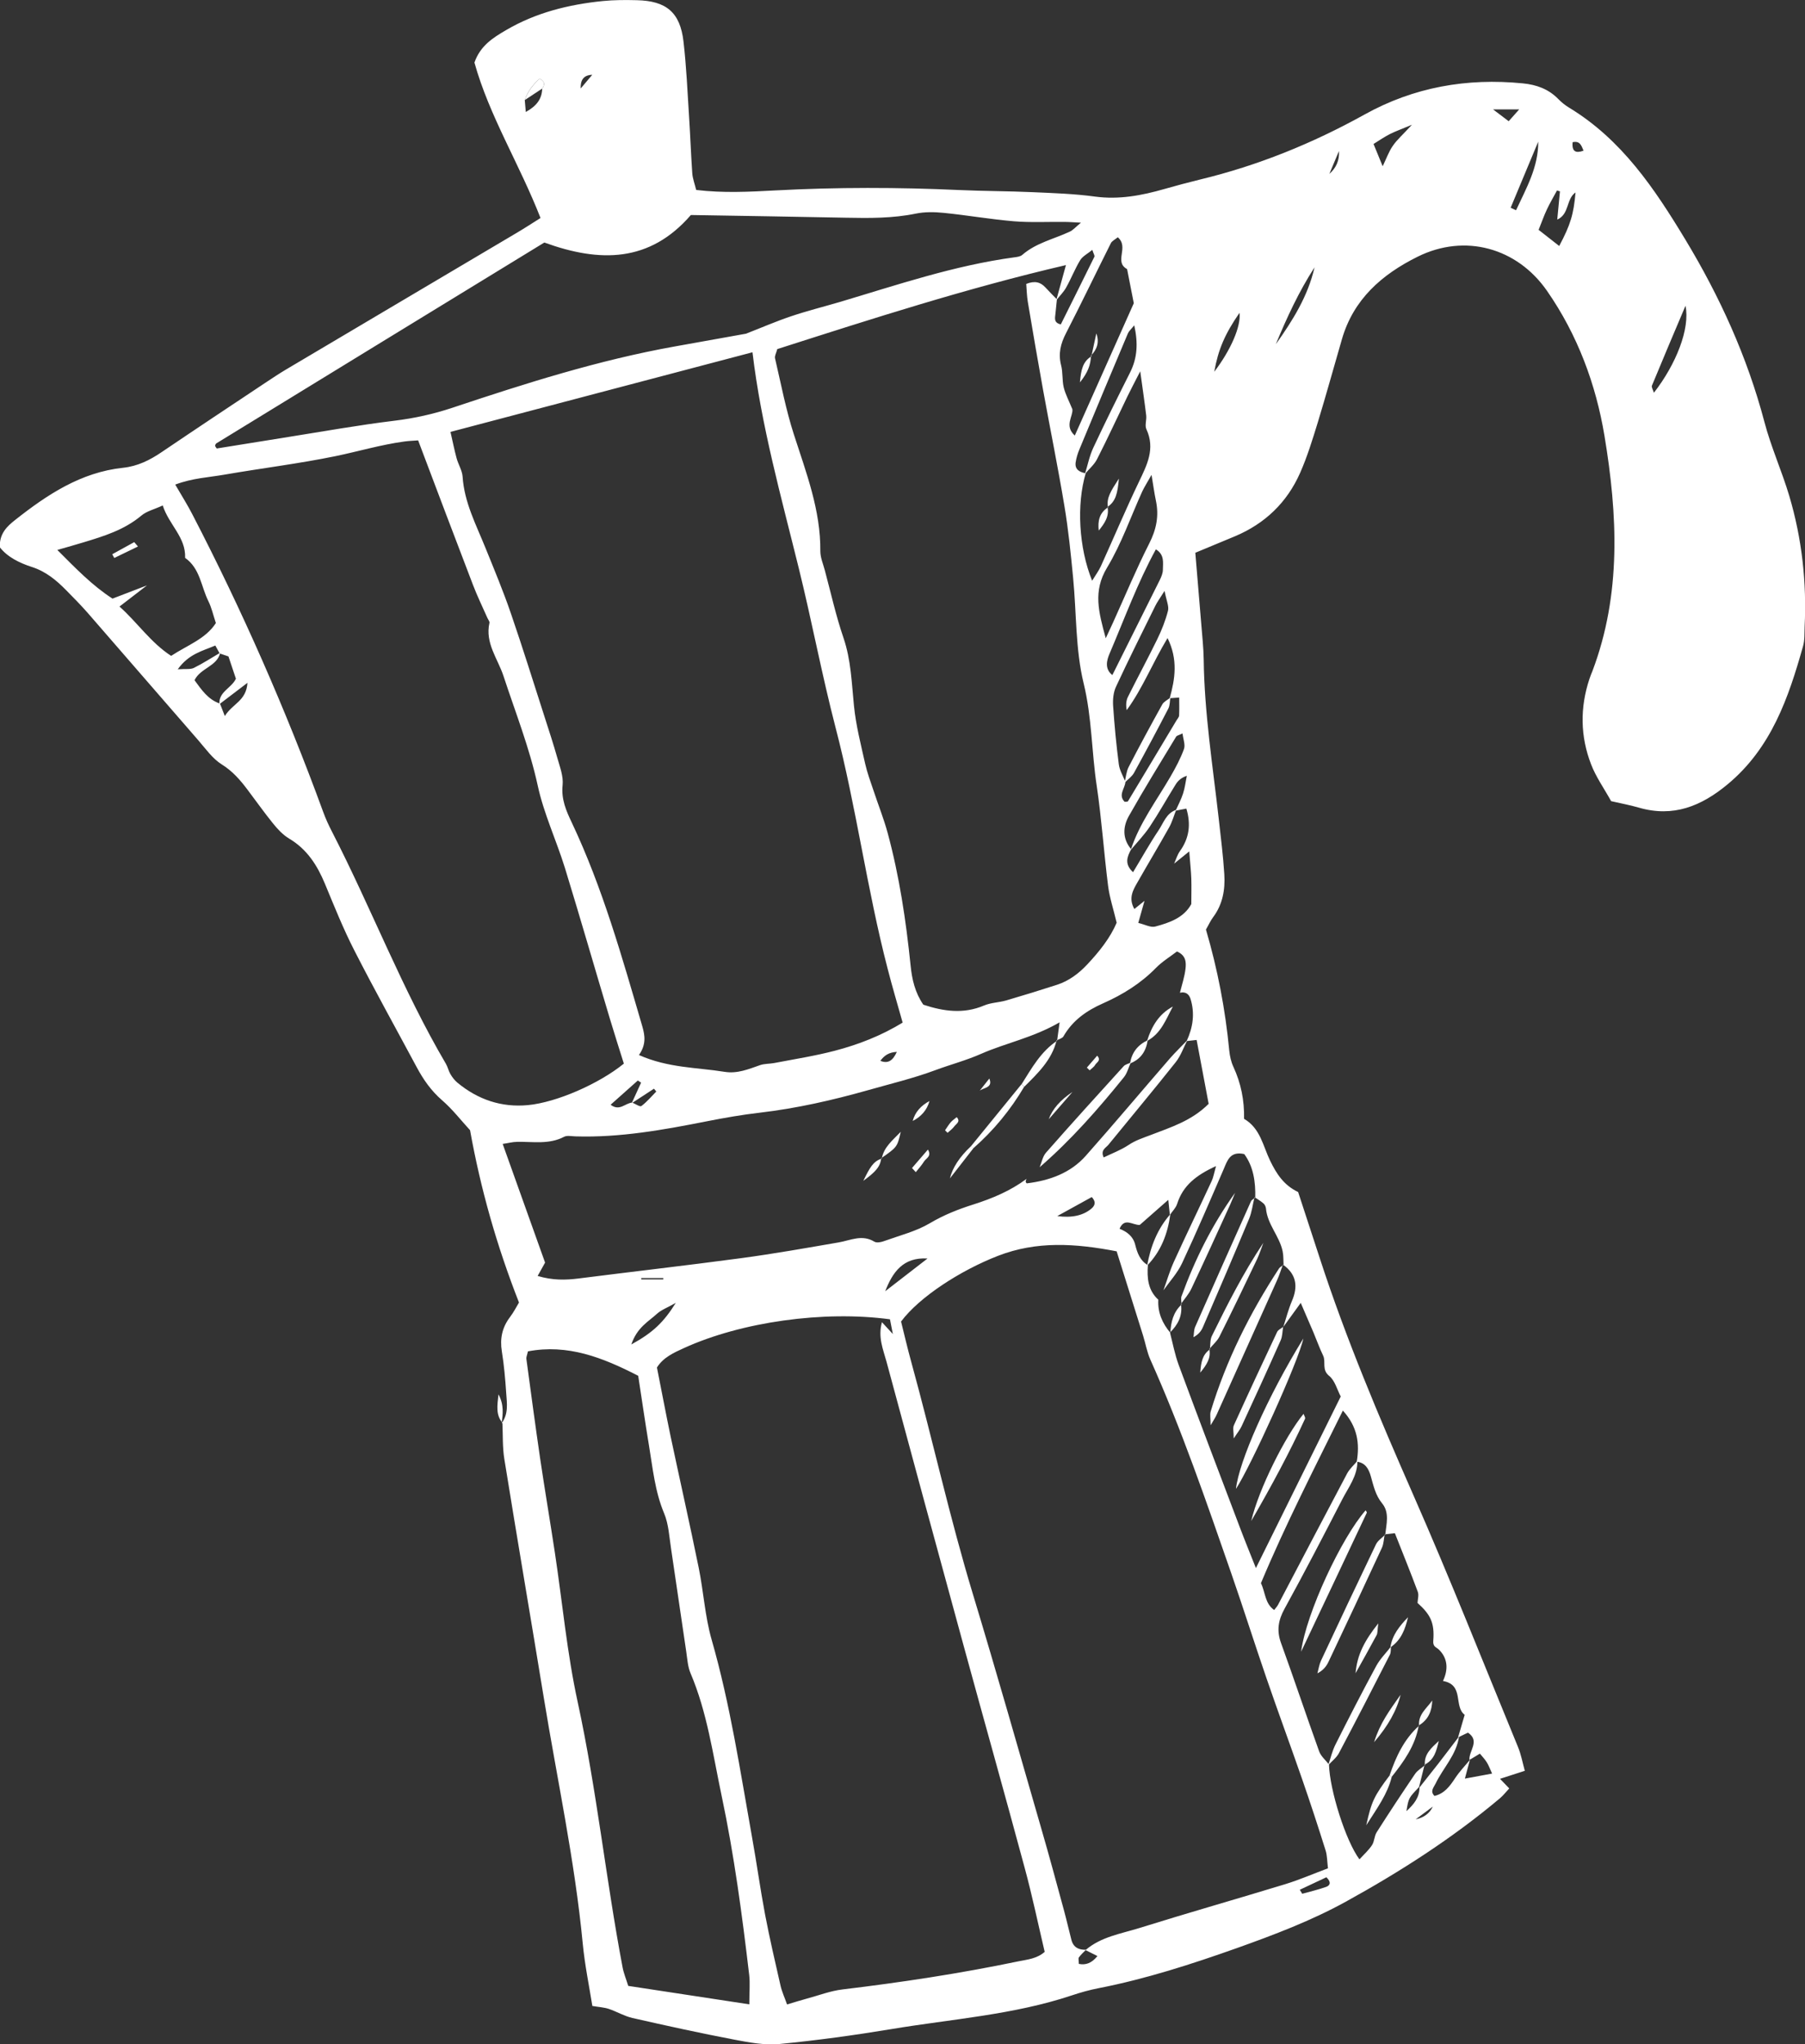 <?xml version="1.0" encoding="UTF-8"?><svg id="Ebene_2" xmlns="http://www.w3.org/2000/svg" viewBox="0 0 193.65 219.22"><rect x="0" y="0" width="193.65" height="219.22" fill="#333333" stroke="none"/><defs><style>.cls-1{fill:#fff;}</style></defs><g id="OBJECTS"><path class="cls-1" d="m53.83,152.62c.73-.98.56-2.11.48-3.2-.1-1.5-.23-3.01-.47-4.49-.22-1.37.03-2.56.87-3.67.42-.55.73-1.18.97-1.57-2.39-6.1-4.11-12.15-5.25-18.48-.94-1.02-1.87-2.23-3-3.21-1.18-1.02-2.01-2.22-2.73-3.56-2.23-4.16-4.53-8.29-6.68-12.5-1.19-2.32-2.16-4.75-3.16-7.16-.83-1.99-1.92-3.71-3.85-4.85-.66-.4-1.23-1.01-1.72-1.62-.95-1.17-1.82-2.41-2.73-3.61-.78-1.04-1.6-1.99-2.77-2.72-.99-.62-1.72-1.67-2.51-2.58-3.97-4.55-7.91-9.13-11.88-13.68-.73-.83-1.51-1.62-2.29-2.41-1.06-1.08-2.18-2.02-3.71-2.51-1.3-.42-2.61-1.06-3.42-2.11-.06-1.48.8-2.26,1.65-2.93,3.43-2.71,7.05-5.11,11.56-5.59,1.59-.17,2.88-.82,4.15-1.68,3.68-2.49,7.37-4.94,11.07-7.4.76-.5,1.51-1.01,2.29-1.47,8.24-4.89,16.49-9.76,24.74-14.65.85-.5,1.67-1.04,2.55-1.59-2.26-5.79-5.5-10.95-7.09-16.67.63-1.82,2.02-2.68,3.41-3.49,3.19-1.87,6.71-2.74,10.37-3.11,1.2-.12,2.43-.12,3.64-.09,3.17.07,4.65,1.31,5.01,4.44.31,2.69.43,5.4.6,8.1.13,2,.2,4.01.34,6.01.04.58.26,1.14.42,1.8,2.89.35,5.72.2,8.52.05,6.57-.35,13.14-.34,19.71-.04,2.63.12,5.26.11,7.89.23,2.22.1,4.45.17,6.65.47,2.58.35,5.02-.11,7.46-.81,1.26-.36,2.53-.7,3.8-1.01,6.23-1.5,12.09-3.88,17.68-6.98,5.27-2.93,10.97-3.94,16.98-3.34,1.45.14,2.75.6,3.79,1.67.35.36.75.68,1.18.94,5.64,3.42,9.16,8.68,12.45,14.12,3.71,6.14,6.65,12.6,8.49,19.56.71,2.71,1.88,5.29,2.68,7.98,1.35,4.56,1.87,9.23,1.64,13.99-.03.7.02,1.43-.17,2.1-1.56,5.54-3.4,10.92-8.1,14.82-2.82,2.34-5.82,3.56-9.5,2.5-.96-.28-1.95-.46-2.99-.7-.75-1.36-1.63-2.59-2.15-3.95-1.16-3-1.2-6.08-.18-9.15.09-.29.21-.56.32-.84,3.13-8.27,2.7-16.78,1.3-25.22-.92-5.54-2.89-10.85-6.17-15.57-3.22-4.63-8.82-6.17-13.88-3.66-3.85,1.91-6.88,4.57-8.12,8.84-.87,2.99-1.69,5.98-2.6,8.96-.56,1.82-1.12,3.65-1.89,5.39-1.4,3.16-3.75,5.43-6.98,6.79-1.39.58-2.78,1.16-4.26,1.77.22,2.59.43,5.07.63,7.55.1,1.3.25,2.6.27,3.9.07,5.73.97,11.38,1.61,17.06.22,1.99.48,3.99.6,5.99.1,1.62-.17,3.2-1.19,4.57-.3.4-.5.86-.78,1.34,1.25,4.25,2.08,8.57,2.5,12.97.06.59.19,1.2.44,1.74.82,1.77,1.19,3.61,1.15,5.59,1.75,1.01,2.03,2.92,2.8,4.5.68,1.39,1.45,2.61,3,3.35.75,2.3,1.53,4.68,2.31,7.06,2.83,8.7,6.39,17.11,10.07,25.48,3.92,8.91,7.5,17.97,11.21,26.98.33.8.49,1.68.73,2.55-.99.32-1.77.57-2.66.86.4.42.64.67.99,1.03-.32.34-.62.73-.98,1.04-5.11,4.3-10.73,7.9-16.56,11.11-3.68,2.03-7.69,3.55-11.67,4.97-4.85,1.72-9.76,3.31-14.83,4.3-.98.19-1.95.46-2.9.78-6.28,2.09-12.87,2.53-19.34,3.61-3.98.66-7.99,1.21-12.01,1.6-1.57.15-3.23-.16-4.81-.46-3.67-.7-7.32-1.5-10.97-2.33-.87-.2-1.67-.68-2.52-.97-.51-.17-1.07-.2-1.78-.32-.34-2.13-.81-4.39-1.03-6.68-.85-8.9-2.75-17.63-4.19-26.44-1.39-8.51-2.85-17.01-4.22-25.52-.21-1.28-.15-2.6-.21-3.9l-.06.04Zm2.47-141.89c.03.36.06.72.11,1.28,1.15-.64,1.73-1.38,1.76-2.51.23-.35.39-.69-.27-1.07-.69.62-1.29,1.35-1.6,2.3Zm11.53,107.52c.34.14.83.48.98.37.59-.44,1.08-1.03,1.6-1.56-.08-.1-.17-.2-.25-.3-.8.52-1.59,1.04-2.39,1.56.34-.74.67-1.47,1.01-2.21-.12-.08-.23-.15-.35-.23-.97.86-1.93,1.72-2.92,2.6.97.74,1.57-.19,2.32-.23Zm89.89,70.42c-.17.62-.33,1.25-.56,2.08,1.1-.2,1.93-.36,2.92-.54-.25-.55-.38-.92-.59-1.24-.2-.32-.47-.59-.72-.9-.45.27-.78.48-1.12.68-.09-.97,1.18-2.03-.16-2.93-.36.17-.71.34-1.06.51.22-.76.44-1.51.71-2.42-1.21-.92-.02-3.22-2.33-3.63.59-1.24.51-2.42-.41-3.34-.32-.32-.69-.3-.63-.99.15-1.93-.31-2.8-1.69-4.04.02-.4.16-.84.03-1.19-.79-2.13-1.65-4.23-2.46-6.29-.48.06-.78.09-1.08.12l.05.05c.11-1.14.48-2.36-.33-3.36-.72-.87-.93-1.89-1.22-2.91-.22-.77-.57-1.46-1.51-1.57.32-1.94.1-3.73-1.49-5.48-3.08,6.23-6.17,12.25-8.79,18.51.49,1,.41,2.17,1.42,2.88.19-.25.33-.4.42-.57,2.47-4.69,4.92-9.39,7.41-14.08.27-.5.73-.9,1.1-1.35.02,1.6-.95,2.82-1.63,4.14-2.02,3.92-4.05,7.84-6.18,11.71-.69,1.25-.87,2.36-.38,3.7,1.4,3.86,2.7,7.76,4.09,11.62.19.52.69.93,1.05,1.4.08,2.75,1.79,8.18,3.27,10.17.48-.53.99-.98,1.35-1.53.26-.4.24-.98.5-1.38,1.34-2.11,2.72-4.19,4.12-6.26.26-.38.71-.63,1.07-.94l-.05-.05c-.2.8-.4,1.61-.6,2.41-1.11,1.17-1.12,1.16-1.35,2.58.81-.74,1.4-1.47,1.4-2.54.65-.83,1.31-1.65,1.96-2.48.77-.99,1.52-1.99,2.28-2.98-.27,1.96-1.7,3.35-2.51,5.04-.2.42-.63.82-.12,1.33,1.07-.26,1.64-1.04,2.21-1.9.48-.73,1.1-1.37,1.65-2.04ZM23.56,70.07c-.14-.25-.27-.5-.46-.84-1.38.59-2.84.89-4.03,2.55.86-.06,1.37.03,1.73-.15.97-.48,1.89-1.08,2.83-1.63-.34,1.48-2.12,1.63-2.76,2.95.74,1,1.43,2.07,2.73,2.51.11.28.22.56.52,1.33.85-1.35,2.3-1.61,2.43-3.56-1.21.92-2.11,1.61-3.01,2.29-.1-1.33,1.29-1.71,1.77-2.73-.27-.8-.55-1.63-.8-2.39-.38-.13-.66-.23-.94-.32Zm97.8,21.01c-.44.8-.75,1.59.2,2.46.97-1.6,1.79-3.08,2.73-4.48.54-.8.83-1.85,1.9-2.21-.25.63-.43,1.29-.75,1.87-1.1,1.97-2.27,3.91-3.39,5.88-.49.85-1.01,1.72-.35,2.89.39-.31.74-.59,1.09-.88-.21.74-.42,1.48-.67,2.37.72.17,1.33.52,1.82.39,1.53-.41,3.07-.94,3.87-2.41,0-.96.03-1.85,0-2.74-.03-.85-.13-1.69-.22-2.91-.74.6-1.18.96-1.62,1.31.2-.45.34-.95.62-1.34,1.01-1.4,1.19-2.9.69-4.56-.4.08-.78.15-1.15.22.27-.61.6-1.21.8-1.85.2-.61.27-1.26.4-1.89-.64.22-.97.56-1.21.95-.94,1.51-1.8,3.06-2.78,4.53-.59.88-1.35,1.66-2.03,2.48.94-2.89,2.77-5.29,4.27-7.88.55-.95,1.07-1.92,1.44-2.94.17-.46-.08-1.06-.15-1.68-.38.18-.61.22-.69.35-1.71,2.82-3.44,5.62-5.06,8.49-.66,1.17-.72,2.45.25,3.59Zm1.79,44.6c-.1,1.37,0,2.69,1.12,3.71-.08,1.37.43,2.53,1.3,3.56l-.05-.04c.3,1.16.52,2.34.93,3.46,2.15,5.81,4.35,11.59,6.55,17.39.52,1.38,1.08,2.75,1.74,4.41,3.12-6.3,6.06-12.26,9.1-18.4-.38-.72-.62-1.71-1.24-2.21-.83-.67-.32-1.5-.65-2.18-.39-.81-.69-1.66-1.04-2.49-.41-.97-.83-1.94-1.36-3.16-.76,1.05-1.32,1.81-1.87,2.58h0c.3-.92.54-1.88.92-2.77.68-1.57.49-2.88-.95-3.91l.06.06c-.03-.49,0-1-.1-1.48-.33-1.63-1.64-2.89-1.79-4.6-.02-.19-.12-.41-.25-.53-.29-.26-.64-.46-.96-.68l.06.05c.04-1.7-.19-3.33-1.18-4.68-1.51-.33-1.8.66-2.2,1.6-1.46,3.38-2.91,6.76-4.47,10.1-.49,1.05-1.32,1.95-2,2.91.37-1.02.67-2.07,1.12-3.06,1.32-2.9,2.71-5.76,4.05-8.65.19-.4.26-.86.47-1.61-2.15.98-3.55,2.1-4.17,4.05-.14.44-.52.8-.78,1.19-.05-.45-.1-.89-.17-1.62-1.2,1.05-2.16,1.9-3.06,2.69-.79.03-1.62-.84-2.17.41.8.32,1.46.81,1.68,1.71.22.87.51,1.71,1.37,2.2Zm2.34-60.79c.58-2.08.91-4.15-.23-6.46-1.63,2.71-2.67,5.39-4.38,7.73-.1-.53-.07-1.02.13-1.42,1.03-2.07,2.13-4.1,3.14-6.17.48-.98.89-2.02,1.16-3.07.12-.49-.17-1.08-.37-2.13-.52.83-.8,1.21-1,1.62-1.42,2.88-2.86,5.75-4.21,8.66-.28.6-.35,1.35-.31,2.02.14,2.1.34,4.2.61,6.28.08.66.46,1.27.71,1.91-.05.71-.81,1.41-.08,2.13.17-.02.32,0,.35-.05,1.74-2.89,3.48-5.78,5.21-8.68.1-.17.27-.34.28-.52.03-.64.01-1.28.01-1.93-.42.03-.71.05-1,.07Zm1.89,36.68c-.41.79-.7,1.66-1.24,2.34-2.37,2.99-4.82,5.91-7.23,8.87-.27.33-.87.56-.5,1.35.91-.44,1.85-.79,2.66-1.33.76-.51,1.56-.76,2.4-1.08,2.12-.82,4.38-1.51,6.2-3.34-.43-2.27-.86-4.57-1.29-6.85-.48.05-.78.09-1.07.12.68-1.47.9-2.98.41-4.54-.17-.52-.55-.78-1.13-.64.21-.86.5-1.71.6-2.59.07-.65.07-1.41-.92-1.84-.71.55-1.57,1.07-2.25,1.76-1.63,1.67-3.57,2.87-5.67,3.8-1.79.79-3.28,1.84-4.26,3.55-.12.21-.48.29-.73.43l.05.04c.07-.52.14-1.05.27-1.98-2.86,1.66-5.76,2.21-8.4,3.37-1.63.72-3.32,1.16-4.96,1.77-2.37.88-4.82,1.46-7.24,2.15-3.79,1.07-7.63,1.94-11.56,2.4-1.9.22-3.79.55-5.67.92-4.66.92-9.33,1.77-14.12,1.62-.4-.01-.88-.12-1.2.04-1.63.86-3.36.51-5.06.55-.46,0-.91.13-1.54.22,1.58,4.41,3.08,8.63,4.55,12.73-.3.54-.52.92-.8,1.43,1.61.48,2.99.45,4.41.27,5.81-.74,11.63-1.4,17.44-2.18,3.5-.47,6.98-1.09,10.46-1.69,1.27-.22,2.49-.88,3.81-.08.27.17.81.04,1.17-.1,1.61-.58,3.33-1.01,4.78-1.87,1.5-.89,3.07-1.51,4.69-2.02,2.04-.65,3.97-1.46,5.69-2.74-.03.1-.09.19-.09.28,0,.07.09.2.12.2,2.44-.3,4.69-1.1,6.34-2.97,3.06-3.45,6.02-6.98,9.04-10.46.58-.66,1.22-1.27,1.83-1.91ZM15.77,62.78c-.93.72-1.86,1.44-2.95,2.27,1.92,1.71,3.35,3.87,5.54,5.29,1.75-1.15,3.71-1.82,4.8-3.52-.29-.87-.46-1.66-.81-2.36-.78-1.57-.88-3.5-2.49-4.63.09-2.22-1.74-3.55-2.4-5.62-.91.42-1.74.61-2.31,1.1-1.83,1.53-4.02,2.2-6.24,2.87-.83.25-1.67.49-2.76.8,1.98,1.98,3.75,3.82,5.92,5.22,1.31-.5,2.5-.96,3.7-1.42Zm100.63-11.95c.29-.94.48-1.92.89-2.8,1.27-2.72,2.6-5.4,3.95-8.08.79-1.57.87-3.16.45-5.06-.34.42-.57.61-.68.86-1.75,4.14-3.48,8.28-5.2,12.43-.19.45-.34.94-.41,1.42-.1.77.43,1.03,1.08,1.16-.99,3.33-.75,7.98.69,11.52.37-.6.7-1.05.93-1.54,1.36-3,2.65-6.05,4.07-9.02.88-1.84,1.8-3.59.82-5.69-.19-.41.04-.99-.02-1.48-.16-1.35-.36-2.7-.64-4.73-.67,1.31-1.03,1.99-1.37,2.69-1.09,2.25-2.13,4.52-3.27,6.75-.3.58-.85,1.04-1.28,1.56Zm-3.01-18.71c-.05.49-.1.98-.15,1.47-.04.47-.24,1.02.57,1.2,1.2-2.41,2.41-4.83,3.6-7.25.06-.12-.1-.34-.22-.74-.49.4-1.03.67-1.3,1.1-.57.94-.97,1.98-1.51,2.94-.28.5-.7.91-1.06,1.36.33-1.2.66-2.41,1.04-3.77-10.62,2.47-20.81,5.76-30.97,9.01-.11.42-.3.73-.24.99.64,2.73,1.16,5.5,2.02,8.16,1.32,4.1,2.88,8.12,2.84,12.53,0,.68.3,1.36.48,2.04.65,2.42,1.19,4.87,2,7.24.82,2.4.88,4.86,1.13,7.32.21,2.08.74,4.14,1.2,6.19.22.97.57,1.91.89,2.86.5,1.52,1.1,3.01,1.52,4.55,1.26,4.65,1.97,9.41,2.46,14.2.15,1.52.48,2.94,1.37,4.23,2.18.72,4.31,1.02,6.51.09.73-.31,1.58-.32,2.36-.54,1.84-.54,3.67-1.1,5.49-1.69,1.27-.42,2.31-1.2,3.22-2.17,1.32-1.4,2.49-2.89,3.16-4.48-.34-1.45-.76-2.69-.92-3.96-.45-3.57-.69-7.17-1.22-10.73-.55-3.64-.51-7.33-1.4-10.98-.89-3.65-.76-7.54-1.13-11.32-.25-2.59-.51-5.18-.94-7.74-.69-4.14-1.53-8.26-2.28-12.39-.57-3.15-1.11-6.3-1.64-9.46-.11-.65-.12-1.32-.17-1.93.93-.37,1.54-.19,2.07.39.4.44.82.85,1.23,1.28Zm3.15,176.96c-.27.27-.56.53-.79.84-.08.11-.01.34-.01.7.76.15,1.38-.08,2-.84-.46-.23-.87-.44-1.28-.64,1.66-1.43,3.8-1.75,5.79-2.37,5.19-1.62,10.43-3.11,15.64-4.7,1.53-.47,3-1.11,4.58-1.7-.09-.76-.08-1.36-.25-1.91-.81-2.58-1.65-5.15-2.54-7.71-1.25-3.6-2.57-7.17-3.81-10.78-1.27-3.69-2.45-7.42-3.73-11.11-2.7-7.76-5.36-15.54-8.73-23.06-.36-.81-.51-1.72-.78-2.58-.95-3.05-1.91-6.09-2.83-9.02-4.45-.86-8.59-1.12-12.72.48-4.02,1.56-8.43,4.4-10.41,7.05.35,1.41.69,2.87,1.09,4.32,2.29,8.31,4.13,16.73,6.64,24.99,2.53,8.35,4.91,16.74,7.33,25.12.84,2.89,1.62,5.79,2.41,8.69.29,1.06.53,2.14.81,3.21.22.82.82,1.08,1.61,1.04Zm-48.01-95.94c3.17,1.41,6.24,1.33,9.21,1.81,1.38.22,2.57-.29,3.81-.72.47-.16,1-.13,1.49-.22,2.18-.42,4.38-.76,6.52-1.32,2.52-.66,4.96-1.6,7.28-3.02-.56-2-1.13-3.9-1.62-5.82-2.22-8.54-3.35-17.3-5.58-25.84-1.46-5.62-2.53-11.34-3.92-16.98-1.9-7.71-4.05-15.36-4.99-23.25-10.78,2.84-21.49,5.67-32.4,8.54.25,1.09.42,1.95.65,2.8.18.68.6,1.32.65,1.99.18,2.78,1.46,5.18,2.47,7.69.94,2.32,1.91,4.64,2.72,7.01,1.27,3.69,2.43,7.43,3.63,11.15.46,1.43.93,2.86,1.34,4.31.27.96.67,1.98.57,2.93-.16,1.51.38,2.75.98,4.01,3.32,7.02,5.4,14.45,7.57,21.86.29,1,.43,1.95-.36,3.08Zm1.95,33.52c.49,2.46.95,4.91,1.46,7.36,1,4.71,2.06,9.4,3.02,14.11.52,2.55.67,5.2,1.38,7.69,2,6.96,3.07,14.1,4.34,21.2.5,2.76.88,5.55,1.4,8.3.49,2.56,1.08,5.1,1.66,7.64.15.65.44,1.27.7,2.01.84-.25,1.5-.46,2.17-.64,1.26-.34,2.5-.82,3.78-.97,6.32-.76,12.61-1.71,18.85-3.01.98-.2,2-.28,2.84-1.02-.71-3.01-1.34-6.04-2.15-9.02-2.14-7.94-4.37-15.85-6.54-23.79-2.78-10.16-5.54-20.32-8.28-30.48-.36-1.32-.94-2.63-.49-4.24.39.43.68.74,1.17,1.27-.14-.71-.23-1.16-.31-1.58-7.13-.96-15.94.28-22.09,3.08-1.09.5-2.22.99-2.91,2.09ZM18.8,51.97c.72,1.24,1.31,2.17,1.81,3.14,5.37,10.35,10.05,20.99,14.05,31.93.27.75.61,1.49.98,2.2,4.22,8.21,7.51,16.87,12.2,24.85.2.34.28.76.48,1.1.2.34.45.67.75.92,2.19,1.81,4.71,2.68,7.57,2.41,3.07-.29,7.62-2.28,10.29-4.45-.51-1.64-1.03-3.24-1.51-4.85-1.61-5.37-3.16-10.76-4.81-16.13-.92-2.97-2.27-5.83-2.92-8.84-.88-4.04-2.39-7.84-3.67-11.74-.61-1.86-2-3.54-1.51-5.7.04-.15-.14-.36-.22-.54-.52-1.18-1.09-2.34-1.55-3.55-1.97-5.13-3.91-10.28-5.88-15.49-.48.04-.98.05-1.48.12-2.5.34-4.92,1.06-7.38,1.57-3.95.81-7.97,1.3-11.95,1.99-1.66.29-3.38.36-5.25,1.06Zm61.59,163c0-1.37.09-2.26-.01-3.14-.76-6.46-1.62-12.92-2.97-19.29-.93-4.4-1.54-8.89-3.32-13.08-.31-.72-.35-1.56-.47-2.35-.55-3.66-1.07-7.33-1.62-10.99-.2-1.29-.26-2.65-.75-3.82-.99-2.36-1.22-4.85-1.63-7.31-.41-2.46-.76-4.92-1.15-7.44-3.82-1.97-7.58-3.43-11.83-2.62-.09.41-.19.61-.17.79.48,3.57.96,7.14,1.48,10.71.5,3.37,1.07,6.72,1.58,10.09.81,5.35,1.3,10.76,2.45,16.03,2.04,9.41,3.02,18.98,4.81,28.42.12.66.39,1.29.61,2.01,4.3.65,8.48,1.29,13,1.98Zm-.31-179.2c1.62-.63,3.18-1.31,4.79-1.85,1.72-.58,3.48-1.02,5.22-1.53,6.18-1.84,12.29-3.92,18.72-4.79.3-.04.65-.08.86-.26,1.49-1.3,3.41-1.7,5.13-2.51.33-.16.59-.47,1.17-.95-.84-.04-1.31-.08-1.78-.08-1.81-.02-3.63.08-5.43-.07-2.51-.21-5-.65-7.5-.9-.99-.1-2.04-.12-3.01.08-2.48.51-4.98.49-7.48.44-5.55-.11-11.1-.2-16.65-.29-4.41,5.1-9.76,5.12-15.72,2.95-11.66,7.13-23.43,14.33-35.19,21.54-.07.04-.12.17-.13.26,0,.06.07.13.17.29,2.55-.41,5.13-.83,7.71-1.24,3.79-.6,7.57-1.28,11.37-1.74,2.13-.26,4.16-.71,6.18-1.38,7.85-2.62,15.74-5.13,23.92-6.59,2.58-.46,5.15-.92,7.65-1.37Zm39.85-10.33c-.33.27-.64.41-.75.64-1.61,3.21-3.17,6.46-4.81,9.65-.58,1.12-.85,2.19-.53,3.44.2.76.1,1.6.28,2.37.18.74.56,1.44.93,2.35.1.74-.9,1.78.26,2.82,2.16-4.85,4.27-9.57,6.33-14.19-.26-1.32-.49-2.49-.72-3.66-1.45-.8.25-2.32-.99-3.41Zm3.61,25.49c-.46.83-.77,1.29-1,1.79-1.24,2.73-2.23,5.61-3.77,8.16-1.53,2.53-.9,4.77-.14,7.57.38-.82.59-1.26.79-1.7,1.28-2.82,2.47-5.69,3.87-8.45.77-1.51,1.07-2.97.72-4.61-.16-.77-.27-1.56-.47-2.77Zm.47,7.98c-1.98,3.62-3.37,7.45-4.97,11.19-.3.7-.56,1.63.3,2.3,1.7-3.4,3.39-6.78,5.07-10.16.17-.35.35-.75.35-1.13,0-.75.21-1.61-.76-2.2Zm43.35-38.39c-.11-.03-.22-.06-.32-.09-.36.68-.76,1.34-1.08,2.03-.33.7-.58,1.43-.89,2.19.82.64,1.51,1.18,2.21,1.73,1.21-2.27,1.55-3.41,1.75-5.74-1.02.7-.64,2.33-1.96,2.91.11-1.09.2-2.06.29-3.03Zm13.47,12.27c-1.21,2.85-2.42,5.7-3.6,8.56-.07.18.12.46.21.77,2.36-3.03,3.9-6.86,3.39-9.33Zm-39.8-4.12c-1.68,2.6-2.97,5.39-4.15,8.24,1.81-2.54,3.45-5.16,4.15-8.24Zm21.04-6.39c.19.09.38.18.58.27,1.08-2.34,2.4-4.6,2.38-7.36-.99,2.36-1.97,4.73-2.96,7.09Zm-94.34,121.91c2.31-1.27,3.46-2.36,4.77-4.46-.92.52-1.56.75-2.03,1.18-.9.83-2.11,1.43-2.74,3.28Zm62.54-104.32c1.79-2.34,2.89-4.9,2.71-6.32-1.57,2.27-2.28,3.93-2.71,6.32Zm18.07-22.04c.39-.8.65-1.56,1.09-2.19.45-.66,1.08-1.2,2.05-2.26-1.12.47-1.74.69-2.33.98-.59.3-1.15.68-1.79,1.08.34.83.63,1.54.98,2.39Zm-53.37,120.65c1.46-1.13,2.92-2.26,4.54-3.51-2.63-.16-3.75,1.48-4.54,3.51Zm18.45-8.06q2.33.32,3.66-.79c.44-.36.5-.77.05-1.25-1.16.64-2.31,1.27-3.7,2.04Zm26.02,72.24c.09.15.18.29.27.44.86-.24,1.73-.44,2.57-.74.42-.15.57-.51.02-1.03-.9.42-1.88.88-2.85,1.34ZM161.86,13c.31-.34.63-.71,1.13-1.27h-2.81c.6.45,1.09.82,1.68,1.27Zm-19.24,5.65q1.12-.98,1.03-2.45c-.46,1.09-.74,1.77-1.03,2.45Zm9.26,176.47q1.33-.28,1.84-1.37c-.77.57-1.3.97-1.84,1.37Zm-83.08-58.05s0,.09,0,.14h2.36s0-.09,0-.14h-2.35ZM169.89,16.16c-.22-.52-.37-1.09-1.17-.91-.1,1.01.33,1.21,1.17.91ZM63.54,8.02c-1,.03-1.27.65-1.24,1.47.41-.49.83-.98,1.24-1.47Zm32.68,104.79c-.84.04-1.35.38-1.77.96.84.34,1.34-.03,1.77-.96Z"/><path class="cls-1" d="m53.89,152.57c-.7-.83-.55-1.79-.41-3.03.62,1.16.45,2.12.35,3.07l.06-.04Z"/><path class="cls-1" d="m56.3,10.73c.32-.95.92-1.68,1.6-2.3.66.38.5.72.27,1.07-.62.41-1.25.82-1.87,1.23Z"/><path class="cls-1" d="m121.31,113.97c-.24.53-.38,1.13-.74,1.57-2.77,3.43-5.68,6.74-9.03,9.64.22-.52.32-1.15.68-1.56,2.74-3.12,5.53-6.19,8.33-9.27.18-.2.5-.26.76-.39Z"/><path class="cls-1" d="m104.17,122.93c1.81-2.22,3.62-4.44,5.42-6.65.1.09.2.18.29.27-1.47,2.49-3.29,4.7-5.47,6.61-.08-.07-.17-.15-.25-.22Z"/><path class="cls-1" d="m113.36,111.57c-.51,2.1-2.01,3.53-3.47,4.98-.1-.09-.2-.18-.29-.27,1.08-1.71,2.06-3.5,3.82-4.67l-.05-.04Z"/><path class="cls-1" d="m115.06,117.11c-.77.89-1.55,1.78-2.55,2.93q.59-1.63,2.55-2.93Z"/><path class="cls-1" d="m104.42,123.16c-.84,1.07-1.67,2.15-2.51,3.22q.43-1.74,2.26-3.45c.08.08.16.15.25.22Z"/><path class="cls-1" d="m125.83,107.95c-.74,1.37-1.26,2.89-2.77,3.69.49-1.55,1.26-2.89,2.77-3.69Z"/><path class="cls-1" d="m97.85,125.26c.55-.64,1.11-1.28,1.7-1.97.44.71-.2.93-.42,1.28-.25.41-.58.76-.88,1.14-.14-.15-.27-.3-.41-.45Z"/><path class="cls-1" d="m94.6,124.26c.22-1.24,1.16-1.96,2.04-2.88-.38,1.64-.39,1.64-2.09,2.83l.05.05Z"/><path class="cls-1" d="m97.92,120.22c.26-.99.92-1.66,1.8-2.14-.27.98-.9,1.68-1.8,2.14Z"/><path class="cls-1" d="m123.13,111.56c-.17,1.17-.74,2.04-1.89,2.49.18-1.17.82-1.98,1.89-2.49Z"/><path class="cls-1" d="m94.54,124.21c-.09.94-.66,1.51-1.92,2.43.68-1.38,1.05-2.1,1.97-2.38l-.05-.05Z"/><path class="cls-1" d="m116.61,114.49c.36-.42.73-.84,1.1-1.27.47.51-.06.71-.22.99-.13.23-.39.39-.59.58-.1-.1-.2-.19-.29-.29Z"/><path class="cls-1" d="m105.11,116.97c.33-.41.66-.83,1.03-1.3.42.99-.6.97-1.03,1.3Z"/><path class="cls-1" d="m101.39,121.22c.2-.29.38-.59.6-.85.18-.21.43-.37.65-.56.45.48-.05.71-.25.98-.19.27-.48.47-.73.7-.09-.09-.18-.18-.27-.27Z"/><path class="cls-1" d="m139.83,143.55c-.55,2.54-5.66,13.73-7.23,16.13.32-2.94,3.39-9.9,7.23-16.13Z"/><path class="cls-1" d="m137.64,135.62c-.21.56-.38,1.13-.63,1.68-2.16,4.82-4.33,9.64-6.5,14.46-.12.26-.28.51-.63,1.1,0-.75-.09-1.15.01-1.49,1.66-5.48,4.2-10.54,7.33-15.33.1-.16.31-.24.46-.37l-.06-.06Z"/><path class="cls-1" d="m134.59,128.4c-.19.77-.28,1.58-.58,2.31-1.62,3.89-3.29,7.76-4.96,11.63-.18.42-.48.79-1.01,1.07.06-.37.04-.77.18-1.1,1.98-4.5,3.98-8.99,5.99-13.47.07-.16.29-.26.44-.38l-.06-.05Z"/><path class="cls-1" d="m126.76,139.91c0-.3-.09-.63,0-.89,1.43-3.93,3.28-7.66,5.75-11.1-.18.43-.35.87-.54,1.29-1.37,3-2.74,6.01-4.15,8.99-.28.6-.75,1.11-1.13,1.66,0,0,.06.04.06.04Z"/><path class="cls-1" d="m137.66,142.31c-.08.48-.07,1-.26,1.43-1.37,3.09-2.78,6.16-4.2,9.23-.16.35-.42.65-.84,1.3,0-.72-.12-1.12.02-1.42,1.52-3.35,3.07-6.68,4.64-10.01.11-.23.43-.36.65-.54,0,0,0,0,0,0Z"/><path class="cls-1" d="m129.8,144.72c.07-.49.01-1.03.22-1.45,1.67-3.4,3.38-6.77,5.52-9.98-.22.57-.4,1.16-.66,1.72-1.33,2.79-2.67,5.58-4.06,8.35-.25.49-.72.88-1.08,1.32l.06.04Z"/><path class="cls-1" d="m139.85,151.63c.06.18.22.4.16.53-1.66,3.61-3.54,7.11-5.77,10.96.78-3.37,3.64-9.09,5.61-11.49Z"/><path class="cls-1" d="m125.56,142.95c.06-1.15.31-2.22,1.2-3.04l-.06-.04c.19,1.24-.33,2.21-1.19,3.05l.05.04Z"/><path class="cls-1" d="m129.74,144.68c.19.94-.24,1.64-.97,2.53.08-1.13.24-1.93,1.03-2.49l-.06-.04Z"/><path class="cls-1" d="m148.56,164.55c-.1.48-.1,1-.3,1.44-1.89,4.09-3.8,8.16-5.73,12.23-.23.49-.57.92-1.19,1.24.12-.45.19-.93.38-1.35,1.95-4.17,3.91-8.33,5.9-12.48.2-.41.65-.7.99-1.04l-.05-.05Z"/><path class="cls-1" d="m139.59,177.14c.54-4.14,4.34-12.23,6.92-15.16.05.08.15.2.13.25-2.25,4.77-4.5,9.54-7.05,14.91Z"/><path class="cls-1" d="m149.23,176.58c-.03.29.01.62-.11.87-1.8,3.53-3.61,7.05-5.47,10.56-.26.5-.76.87-1.15,1.3.25-.74.43-1.53.78-2.22,1.42-2.83,2.87-5.65,4.38-8.44.41-.75,1.05-1.38,1.58-2.07Z"/><path class="cls-1" d="m145.43,179.48c.16-2.05,1.02-3.59,2.44-5.38-.1.74-.06,1.04-.18,1.26-.74,1.38-1.51,2.75-2.27,4.11Z"/><path class="cls-1" d="m151.06,173.44c-.3,1.27-.73,2.46-1.89,3.23.19-1.33,1-2.3,1.89-3.23Z"/><path class="cls-1" d="m152.21,185.04c-.36,2.16-1.59,3.87-2.91,5.53l-.21-.18c.67-1.99,1.55-3.87,3.15-5.31l-.04-.03Z"/><path class="cls-1" d="m149.31,190.57c-.45,1.84-1.56,3.34-2.73,5.18.56-2.55.84-3.13,2.52-5.36l.21.18Z"/><path class="cls-1" d="m150.26,181.76q-.6,2.49-2.84,5.08c.65-2.06,1.61-3.33,2.84-5.08Z"/><path class="cls-1" d="m152.87,189.3c-.11-1.2.74-1.87,1.49-2.59-.24,1.01-.46,2.03-1.54,2.55l.05.05Z"/><path class="cls-1" d="m152.25,185.08c-.13-1.2.82-1.87,1.41-2.71-.04,1.12-.41,2.07-1.45,2.68l.04.03Z"/><path class="cls-1" d="m118.87,54.41c-.19-1.01.32-1.76,1.17-3.08-.14,1.59-.34,2.45-1.23,3.04l.06.05Z"/><path class="cls-1" d="m118.82,54.36c.21,1.04-.34,1.8-.94,2.54-.12-1.01.06-1.9,1-2.49l-.06-.05Z"/><path class="cls-1" d="m117.04,38.16c-.02.95-.32,1.78-1.18,2.85.12-1.36.31-2.24,1.24-2.8l-.06-.05Z"/><path class="cls-1" d="m117.09,38.21c.18-.82.35-1.63.53-2.45.36.97.05,1.74-.59,2.4l.06.05Z"/><path class="cls-1" d="m14.8,58.61c-.85.41-1.69.82-2.54,1.23-.07-.13-.15-.27-.22-.4.79-.43,1.58-.87,2.36-1.3.13.16.27.31.4.47Z"/><path class="cls-1" d="m125.56,74.82c-.06.39-.04.82-.21,1.16-1.2,2.32-2.43,4.62-3.69,6.91-.23.41-.67.71-1.01,1.05.14-.56.18-1.17.43-1.67,1.17-2.26,2.38-4.5,3.62-6.73.17-.3.57-.48.86-.72Z"/><path class="cls-1" d="m123.07,135.73c.37-2.04,1.09-3.92,2.49-5.51-.28,2.08-.99,3.97-2.49,5.51Z"/></g></svg>